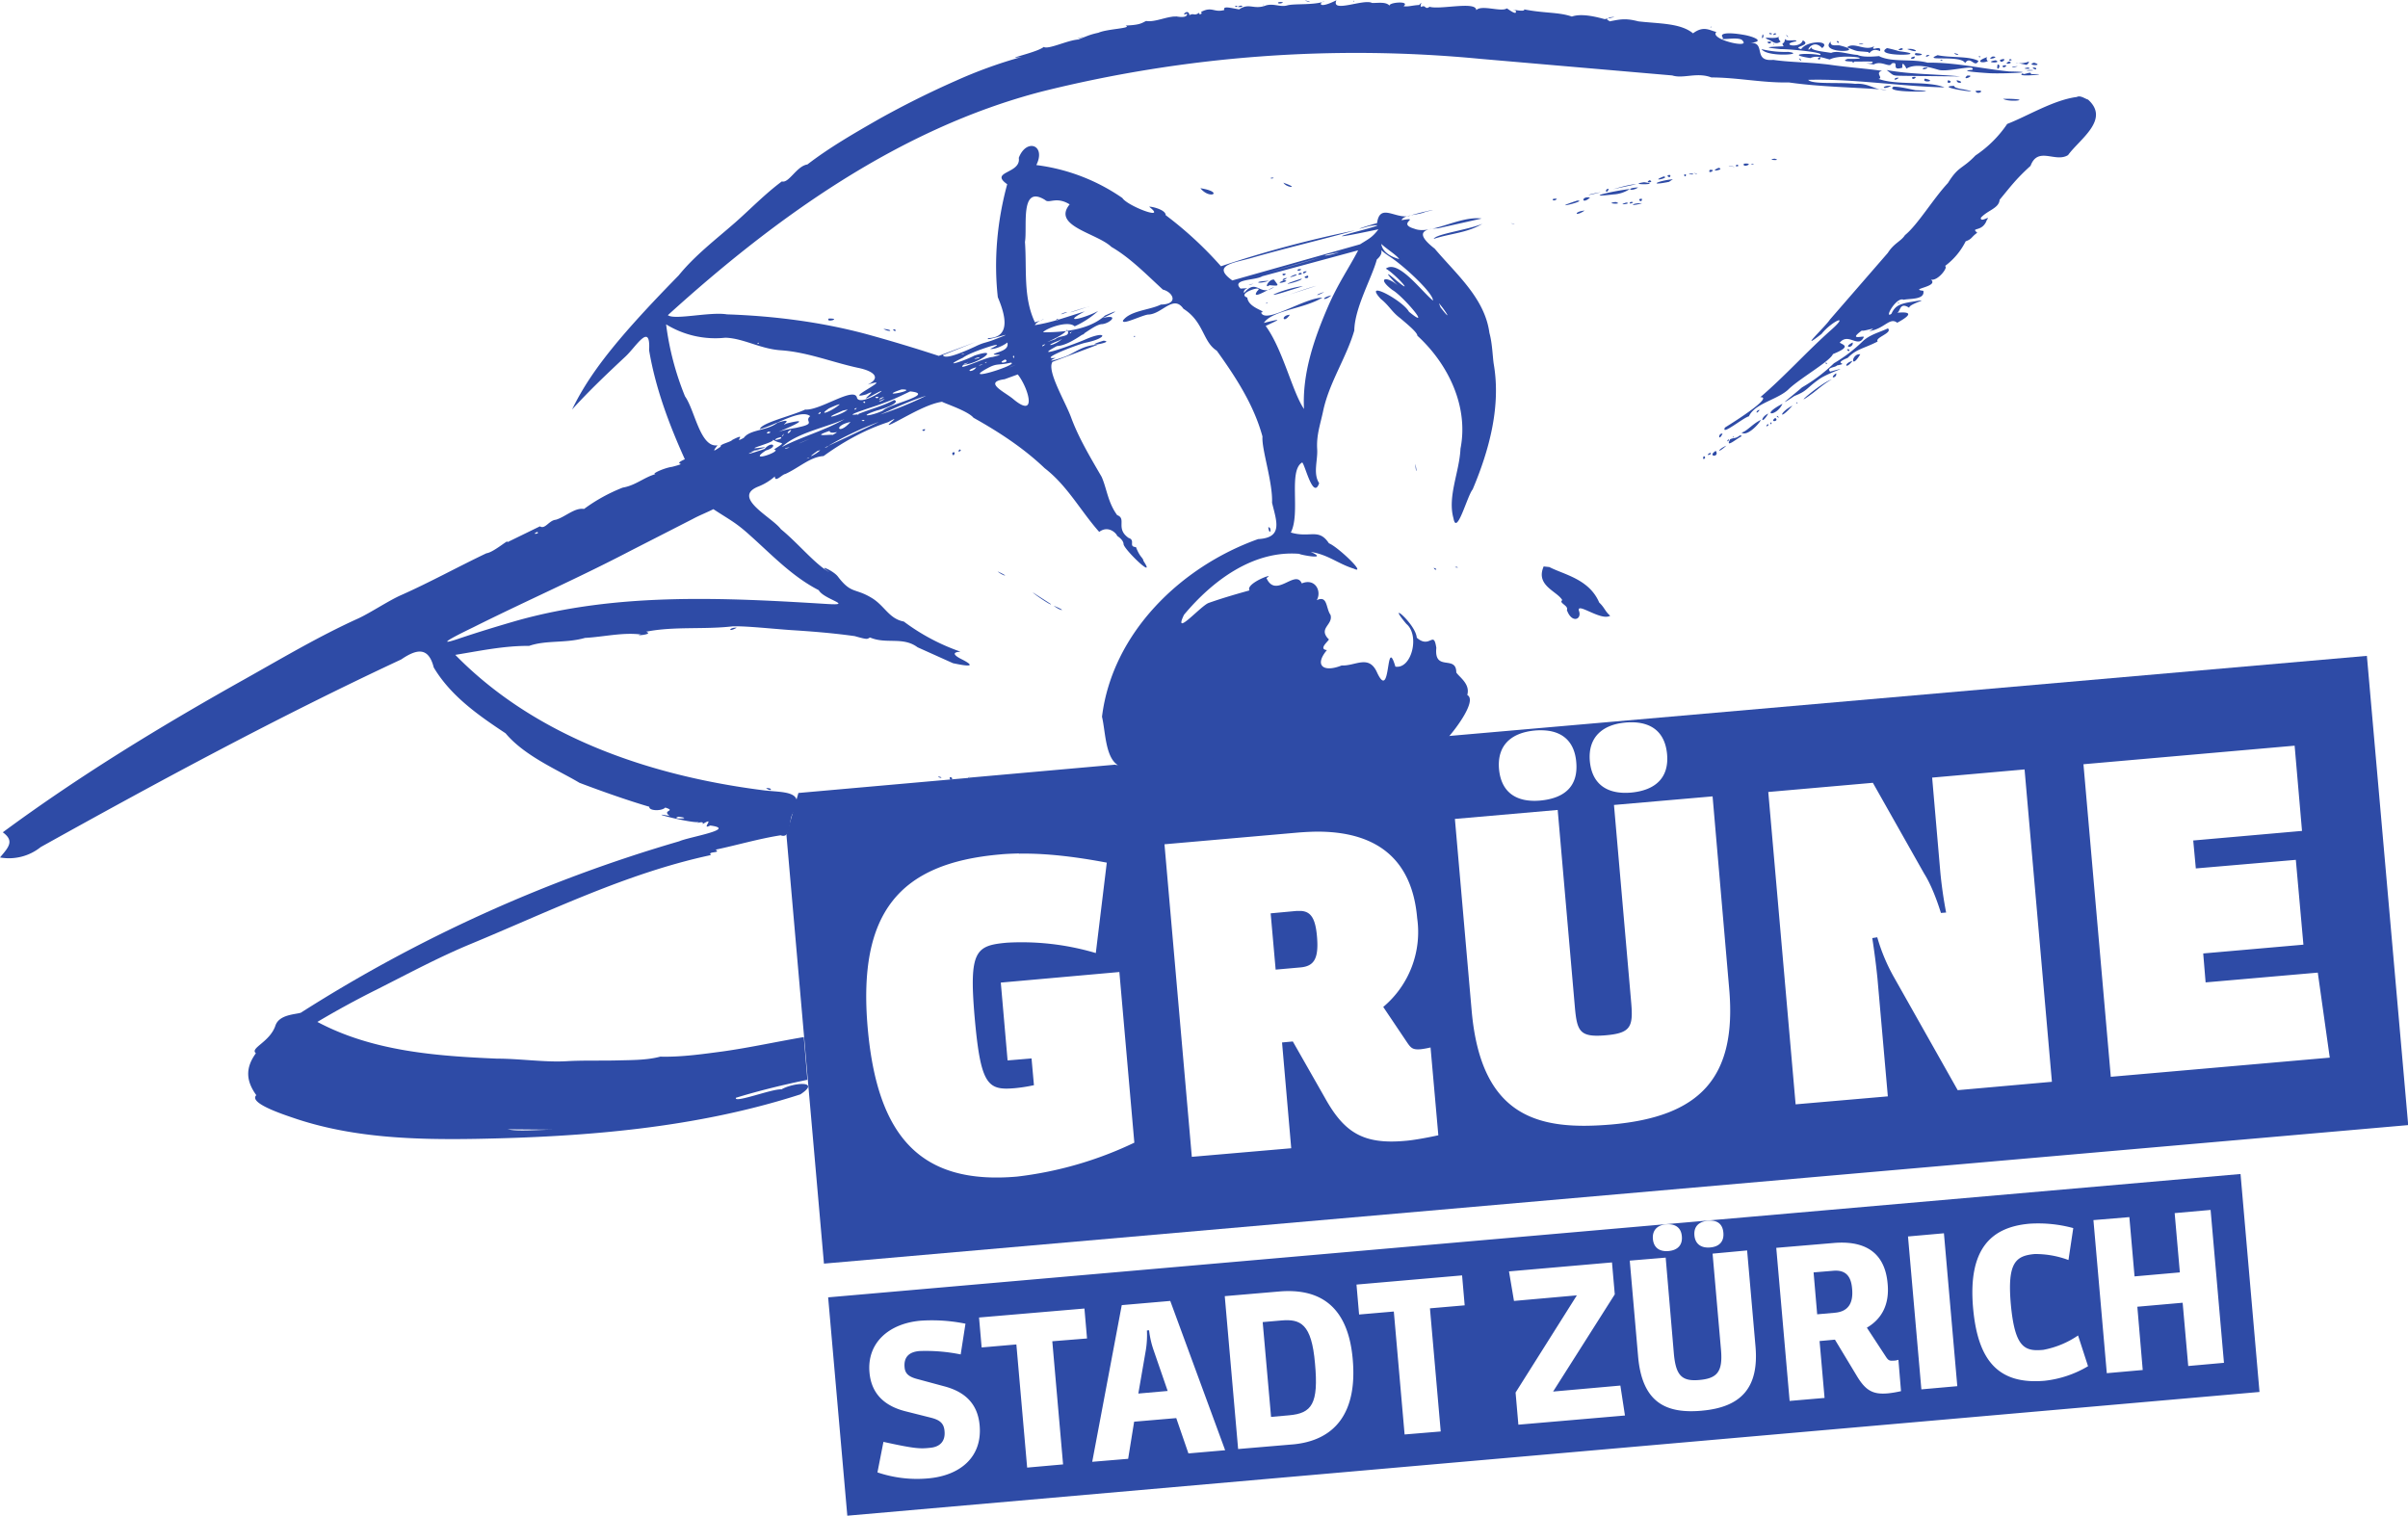 <svg xmlns="http://www.w3.org/2000/svg" viewBox="0 0 12.064 7.595" fill="#2e4ba6">
  <path d="m11.858 3.286-4.605.402-1.66.145c-.001 0-.003 0-.004-.002l-.73.065v.002l.674-.06-.674.06-.014.001.001-.001L4 3.973l-.06.21.088 1.006.023.265.077.877 7.937-.694zm-7.012.612.012-.002v-.003a.028.028 0 0 0-.012.005zm3.34-.279c.091.004.156.051.166.16.01.113-.053.18-.18.192-.117.01-.196-.039-.207-.158-.01-.118.062-.183.18-.193a.323.323 0 0 1 .04-.001zm-.456.04c.091.003.158.05.167.16.01.113-.05.18-.181.192-.117.01-.195-.039-.206-.158-.01-.118.06-.182.18-.193a.327.327 0 0 1 .04-.001zm3.766.077.037.427-.545.048.013.14.501-.043.038.425-.502.044.012.145.562-.049.06.426-1.097.096-.137-1.566zm-1.353.119.137 1.565-.472.042-.321-.569a.92.92 0 0 1-.082-.197L9.38 4.7c.01.063.02.142.026.202l.052.591-.462.04-.137-1.565.524-.046.257.455c.03.047.06.12.084.197l.026-.002a2.156 2.156 0 0 1-.029-.202l-.041-.474zM8.58 3.99l.083.962c.04.45-.148.643-.59.682-.355.03-.652-.027-.7-.57l-.084-.961.515-.045.086.987c.011.124.025.153.155.142.126-.011.138-.043.127-.167l-.086-.987zm-1.955.177c.263.007.449.128.475.433a.49.49 0 0 1-.17.445l.119.177c.02.03.03.038.068.035a.42.42 0 0 0 .05-.009l.039.44c-.05.011-.125.025-.167.028-.212.019-.306-.044-.402-.217l-.16-.281-.054.005.046.53-.498.043-.137-1.566.673-.059c.04-.003.08-.005.118-.004zm-1.52.11c.106-.002.245.008.44.045l-.055.453a1.306 1.306 0 0 0-.444-.052c-.158.014-.192.039-.163.374.03.34.065.367.201.355a.783.783 0 0 0 .096-.015l-.012-.134-.12.01-.034-.39.594-.053.075.855a1.86 1.86 0 0 1-.588.17c-.483.042-.7-.2-.748-.746-.05-.577.159-.824.663-.868.029-.003.06-.004.095-.005zm1.413.287h-.022l-.13.012.025.282.124-.011c.068-.006.093-.043.083-.156-.008-.092-.032-.124-.08-.127z"/>
  <path d="M6.696.001c-.1.05-.085.007-.06.006-.054.02-.151.01-.187.02-.035.01-.067-.011-.106 0-.062.024-.084-.015-.135.02C6.166.04 6.125.028 6.134.05c-.052.015-.061-.02-.117.01.012.012-.016.016-.008.003-.028.02-.026 0-.05.013-.005-.039-.049.01-.012-.008.006.04-.126-.006-.053.015-.045-.003-.108.03-.152.022-.023.011-.03.02-.103.023.037.014-.091.016-.136.036-.047.01-.064.02-.101.034-.053.003-.151.052-.173.037-.031.028-.218.066-.11.05a2.315 2.315 0 0 0-.329.119 4.601 4.601 0 0 0-.389.194c-.122.07-.244.14-.356.226-.054.008-.093.096-.128.085-.085.063-.164.145-.235.207-.097.085-.2.163-.282.264-.089.091-.174.18-.258.276-.106.122-.206.25-.276.396.082-.091.176-.18.269-.267.053-.05.125-.174.117-.03.032.19.1.371.179.546-.074.033.032.013-.064.038-.047.006-.143.053-.047.03-.079.006-.123.061-.2.074a.848.848 0 0 0-.194.107c-.046-.008-.094.04-.141.054-.035.003-.054.05-.08.033l-.164.08c.014-.023-.066.05-.104.055-.143.068-.282.145-.426.209-.062.027-.153.088-.215.117-.195.088-.38.198-.567.303-.418.234-.829.484-1.215.769.059.043.03.074-.014.126a.254.254 0 0 0 .204-.052c.593-.33 1.191-.653 1.806-.94.079-.054.137-.063.163.04.085.143.224.24.36.33.096.115.267.186.37.248.113.043.247.09.35.12-.003.021.062.023.08.004.058.019-.02.012.022.042-.14-.026.121.041.148.03-.03.015.028-.011.017.011.07-.043-.013.033.038.007.14.018-.11.058-.155.079a7.346 7.346 0 0 0-1.896.859c-.029.009-.108.009-.127.064-.028.084-.13.113-.098.139-.056.077-.047.142.002.21-.04.04.135.097.21.122.287.093.593.102.89.097.548-.01 1.102-.054 1.626-.223.106-.07-.034-.06-.095-.025-.045-.004-.241.072-.228.042.118-.036.237-.065.358-.09l-.018-.214c-.136.023-.271.053-.407.072-.091.012-.206.029-.312.026-.067.018-.142.017-.218.019-.084.002-.17-.001-.254.004-.106.006-.232-.013-.346-.013-.306-.013-.624-.037-.9-.184a4.58 4.58 0 0 1 .305-.166c.154-.078.303-.158.462-.224.396-.164.784-.356 1.205-.446-.022-.02.054-.008.023-.027.109-.023.217-.055.326-.072.053.02.04-.074.06-.108.072-.12-.052-.105-.15-.118-.562-.072-1.135-.264-1.54-.678.123-.02.245-.046.37-.045.086-.03.182-.012.28-.04.093-.005.19-.029.28-.017-.045.008.07.001.026-.014.14-.028.29-.01.434-.027.068-.002.193.012.294.019.095.006.202.014.317.03.07.02.061.014.077.007.082.035.164-.006.238.049l.178.08c.009.001.147.034.047-.018-.037-.018-.06-.037-.01-.04a1.048 1.048 0 0 1-.284-.151c-.075-.014-.096-.08-.162-.119-.083-.05-.101-.018-.168-.106-.024-.032-.112-.067-.042-.022-.07-.037-.156-.144-.244-.216-.043-.059-.251-.16-.111-.214a.278.278 0 0 0 .081-.05c0 .034.037-.011.052-.012.07-.032.125-.086.192-.09.088-.064.2-.13.324-.17.093-.053-.066.053.041-.003.073-.038.164-.092.236-.1-.048-.007.117.04.15.081.127.071.25.151.357.253.114.088.179.213.273.319.046-.035.087.008.09.02.006.004.03.02.032.04-.004.022.168.188.1.086-.004-.02-.017-.016-.038-.07-.04-.002 0-.034-.037-.046-.067-.047-.008-.096-.057-.114-.047-.064-.052-.134-.078-.192-.058-.1-.116-.197-.153-.298-.03-.081-.123-.234-.093-.278l.227-.086c-.064.003-.097.027-.142.05-.023.013-.14.049-.069.016-.096.012.108-.067.15-.076.116-.024.107-.064-.002-.016-.05.022-.28.106-.142.033.082-.005.18-.11.227-.11.04-.004.09-.053 0-.03.051-.021.108-.055.014-.013-.084.076-.221.084-.31.084.009-.017.124-.062.158-.03a.472.472 0 0 0 .118-.077c-.06.033-.196.07-.067.002-.105.032-.159.054-.25.069.011-.027.094-.044 0-.014-.06-.126-.04-.268-.05-.403.013-.074-.027-.29.101-.21.02.02.055-.02.123.022-.09.109.137.144.209.213.095.055.176.139.258.214.05.012.082.073-.01.075-.057.028-.154.03-.19.08-.005.024.089-.024.125-.03.07 0 .127-.103.178-.029.103.065.096.165.167.21.095.132.186.272.229.43-.005.064.052.228.048.332.023.095.056.175-.07.182-.387.138-.73.47-.782.89.019.08.016.224.096.25l1.635-.143c.047-.052.148-.19.099-.216.016-.056-.041-.09-.055-.113 0-.09-.112-.001-.1-.123-.014-.092-.031.008-.098-.051-.005-.07-.16-.198-.052-.069.068.056.027.227-.055.214-.05-.167-.02.187-.093.027-.041-.089-.109-.029-.176-.033-.092.037-.139 0-.074-.077-.05-.005.022-.055.008-.055-.053-.055.024-.071.01-.121-.024-.034-.014-.1-.069-.074.026-.045-.008-.112-.075-.084-.032-.074-.13.079-.177-.027.053-.032-.107.026-.085.062-.05.014-.129.036-.205.063-.04.015-.18.177-.123.059.142-.17.347-.325.58-.305-.02 0 .155.036.055-.01.09.015.135.059.215.084.07.033-.08-.11-.124-.127-.052-.078-.094-.025-.191-.054.05-.097-.014-.31.057-.351.014.01.055.19.085.104-.032-.049-.006-.115-.01-.172-.004-.07.016-.123.03-.19.03-.142.117-.268.156-.403.002-.115.088-.263.113-.356.056-.048-.019-.069.068-.012.075.05.217.184.213.218-.062-.052-.174-.206-.236-.16.043.023.153.143.054.06-.082-.07-.027-.008.008.026-.054-.05-.113-.043-.029.021.051.028.206.21.083.109-.031-.057-.235-.166-.141-.064.04.031.055.065.097.096.04.034.086.072.086.088.154.141.258.354.216.566-.005.116-.066.24-.035.349.016.091.069-.113.096-.145.083-.196.142-.415.106-.626-.006-.036-.007-.104-.022-.158-.023-.174-.167-.295-.274-.422-.077-.06-.086-.098.016-.102l.219-.049c-.111-.015-.256.084-.337.051-.093-.027.039-.06-.064-.043.008-.027.084-.025.118-.041.11-.027-.048.007-.08.02-.069.016-.147-.067-.161.036-.048.012-.147.046-.04.015.113-.018-.038.021-.076.031-.166.046.059-.002.123-.015-.031.04-.044.045-.092.075l-.64.181c-.107-.076.009-.088.09-.111.174-.05.35-.091.526-.14a5.688 5.688 0 0 0-.673.18 1.86 1.86 0 0 0-.277-.256c.001-.032-.097-.049-.08-.04.088.07-.112-.006-.137-.046a.97.97 0 0 0-.431-.165c.05-.101-.05-.136-.088-.036.013.08-.15.067-.058.132-.05.184-.068.378-.047.566.032.076.073.2-.046.205-.039.024.174-.048.04.003-.057.023-.06.016-.107.039-.037.017-.153.071-.162.043l.165-.066-.186.07a7.827 7.827 0 0 0-.366-.11c-.225-.06-.46-.09-.695-.098-.086-.014-.264.03-.296.004.54-.49 1.158-.934 1.872-1.12a6.508 6.508 0 0 1 2.2-.164l.96.083c.055.018.123-.018.196.01.128 0 .259.028.388.025.161.023.328.024.491.037-.06.004-.089-.035-.158-.03-.079-.009-.217.004-.236-.02.224-.006.456.032.683.038-.085-.035-.24-.009-.331-.043.027-.003-.02-.031.018-.04-.065-.01-.174-.018-.257-.03C9.067.311 8.974.313 8.884.3c-.108.01-.03-.093-.121-.085.089-.006.02-.033-.03-.041-.07-.012-.125-.01-.1.016-.026.017.087-.012.099.016.034.038-.17-.01-.133-.046-.031-.006-.063-.034-.117.007-.063-.052-.171-.048-.274-.06-.065-.017-.091-.01-.144 0-.006-.008-.024-.006 0-.02.058-.007-.009.005-.024.009-.028-.007-.112-.032-.165-.013C7.81.06 7.735.067 7.636.047c.008.018-.09-.008-.043.005.012.033-.041-.01-.044-.01-.027.02-.127-.02-.153.009 0-.047-.18-.001-.234-.017-.024.018-.018-.013-.042.001-.009-.009.012-.035-.01-.01-.036.002-.056.01-.078.006.037-.03-.088-.018-.068 0-.018-.023-.053-.016-.09-.016-.04-.023-.21.054-.178-.015zm1.875.137c.01-.011-.007 0 0 0zM5.316 1.575c.064-.02.005-.009 0 0zm.101.1c.006.011.035-.022 0 0zM6.537.002c.033.015.034.006 0 0zm.247.003c-.009-.004 0 .008 0 0zm-.358.006c-.035-.005-.027.014 0 .003V.012zm.018.002c.007 0 .001 0 0 0zm-.105.01-.004.002zm-.012.001c.001.003.012-.002 0 0zm-.11.004c-.045.012.03.008 0 0zM6.198.03c-.025-.004.004.013 0 0zm2.666.135c-.002.013.028.004.005.001zm.027.002c-.027.017.028.001 0 0zm-.06.005c-.012.037.013.01 0 0zm.117.002c.012.02.015.01 0 0zM8.915.18c-.01.022-.1-.002-.057.018.027.01.037.029.063.01C8.911.2 8.907.186 8.915.18zm-.027.039c-.006 0 0 .012 0 0zM5.43.184c-.064.017-.017.008 0 0zm-.032.01c-.014.004-.06.017 0 0zm3.545 0c-.003.035-.022.013-.007.038-.08.003-.11.005-.015.014.05 0 .229.017.196.03C9.06.264 8.941.271 9.07.291c.033-.016.07.001.097.007.06-.032.245 0 .09-.003-.057.02.081.011.123.014.017.017-.08 0 .007.014.04-.022.081.02.09-.005.043-.013-.008.04.054.021-.005-.042.018-.002.02.005.048-.03.126-.004.162.006.046.013.19-.031.168 0-.086.006.071.016.09.017.071.003.265-.006.094-.009-.137-.014-.27-.046-.408-.044-.078-.021-.174 0-.242-.032.017-.005-.072.011-.109-.007-.043-.002-.1-.024-.132-.01C9.132.258 9.06.252 9.079.233c-.044.053-.004-.05.05.008.047-.038-.074-.04-.105.005-.052-.012.057-.017.008-.044-.013.045-.121.021-.033.005.005-.013-.051.005-.056-.013zm1.21.16c.067 0 .012-.007 0 0zm-.98-.147c-.069.064.193.057.045.021-.016-.004-.052.008-.046-.021zm.08.03c.063.025.043.017.108.024.006.019.009-.026.058-.005.009-.036-.053.008-.029-.025-.044.028-.102-.023-.136.006zM9.21.207c-.023-.006.011.02 0 0zM8.855.21c.006.021.038-.008 0 0zm.481.008c-.047 0-.008.008 0 0zm.118.023c-.082.046.241.037.063.016-.021-.006-.042-.012-.063-.016zm.072 0c-.043.017.03.01 0 0zm-.701.005c.029.043.228.026.134.014a.488.488 0 0 1-.134-.014zm.73 0c.073.027.041-.008 0 0zm.042.02c-.022.023.081.006 0 0zm.194 0c.004.013.043.01 0 0zm-.124.01c-.024-.005-.024.02 0 0zm.042 0c-.088.034.116-.003.136.04.027-.04.048.028.067-.011C9.864.28 9.772.29 9.71.277zm.274.007c-.043.024.046.002 0 0zm-.391 0c-.044.01.007.02 0 0zm.33 0c-.02-.004 0 .01 0 0zm.037.002c-.08.027-.014.036.007.016-.01.014-.02-.013-.007-.016zM9.12.287c-.027.003 0 .024 0 0zm-.107.006c.015.025.012 0 0 0zm1.058.003c-.021.012.024.007 0 0zM9.731.3c-.024-.004.003.01 0 0zm.289 0c0 .028.049-.017 0 0zm-.022.002c-.068.012.039.017 0 0zm.067.006c-.039.02.033.009 0 0zm.101 0c-.053.022-.113-.006-.014.017L10.16.32zm-.876 0c-.024-.002 0 .011 0 0zm.901.006c-.048.014.056.018 0 0zm-.183.009c-.01.047.025.002 0 0zm.026.006c-.005.023.041-.01 0 0zm.075.003c-.036 0-.04.012 0 0zm.048.007c-.044.007.04.009.001-.001zm-.518 0c-.027.02.05-.004 0 0zm.56.001c-.039-.008.014.021 0 0zm-.747.011c.04.03.024.028.09.029l.28.003c-.123-.012-.25-.01-.37-.032zm.683.016c-.052.024.168 0 .04.005.005-.02-.042.009-.04-.005zm-.28.012c-.032.031.05-.005 0 0zM9.58.387c-.004.023.041-.01 0 0zM9.513.39c-.027-.005-.03.023 0 0zm.131.004c-.023.023.068.014 0 0zm.116.008c-.014.025.035.008 0 0zm.043 0c0 .023.05.01 0 0zM9.79.43c-.117.005.187.046.048.018C9.783.44 9.79.43 9.791.429zm-.315 0c-.053-.003-.046.025 0 0zm.012.004c-.061.036.29.024.11.018-.036-.007-.073-.017-.11-.018zm.41.022c.01.025.059-.01 0 0zm.506.03c-.117.016-.246.096-.347.135a.582.582 0 0 1-.159.158c-.067.07-.084.051-.138.138-.073.078-.152.21-.215.261-.021.032-.055.04-.086.089l-.29.334c-.023.036-.168.17-.042.072.05-.063.145-.106.048-.02-.122.108-.232.232-.355.337.068-.003-.125.12-.177.152-.022.045.094-.051.12-.056.03-.067.15-.084.203-.14.063-.057.204-.137.218-.172.092-.037.054-.045.034-.057.043-.053.093.03.12-.027.01-.013-.085.021-.009-.034.006.007.093-.025.036.003.076-.01.103-.072.141-.042.074-.04.073-.057 0-.05.017-.007.012-.056.06-.025-.001-.022.13-.05.014-.03-.063.01-.085.021-.103.06-.04.03.025-.088.061-.07.03-.007.108.001.099-.045-.076-.009.08-.02.038-.056.036.008.09-.066.07-.068a.346.346 0 0 0 .104-.124c.033-.012.026-.02.058-.043-.036-.03.026 0 .048-.064.023-.028-.033.017-.03-.011.034-.038.091-.047.094-.09.054-.065.082-.104.155-.17.037-.1.125-.014.188-.054.058-.08.212-.178.1-.278-.017-.005-.04-.024-.058-.012zm-.896 1.03c.004.008.017.005 0 0zm.528-1.021c.033.02.151.003.027 0h-.027zm-1.144.3c-.05.006.042.012 0 0zM8.782.82c-.02.002-.006.003.005.004zm-.045 0c-.011.026.06-.005 0 0zm-.036.005c-.018.015.026.007 0 0zM8.663.83c.068.014-.016 0 0 0zM8.61.841c-.057.025.038.008 0 0zm-.044.01c-.015.026.04-.003 0 0zm-.08.016c.022.01.022.003 0 0zM8.48.87c-.048-.002.016.01 0 0zm-.042.004c0 .024.02-.005 0 0zm-.07.003c-.033-.002.005.024 0 0zm-.033.007c-.076.03.036.007 0 0zM6.369.89c-.013.01.032 0 0 0zm2.012.008c-.079.008-.126.035-.019.013zm-.117.005c-.03.018.03.01 0 0zm-.027.01c-.096.014.097.013 0 0zM6.43.915c.012.025.08.03.012.005L6.434.917zm1.767.008c-.036 0-.112.025-.12.026l.12-.026zm.01.016c-.069.003-.035.025 0 0zm-.042.008c-.073.008-.248.047-.081.027a.161.161 0 0 0 .081-.027zM6.014.943c.048.06.121.019 0 0zM8.06.947c-.022-.005-.015.033 0 0zm-.04.016c-.064.01-.096.025 0 0zM7.966.99c-.045-.01-.044.039 0 0zM7.8.996c-.04-.004-.014.02 0 0zm.426 0c-.031-.002.002.027 0 0zm-.324.009c-.162.053.06-.001 0 0zm.267.007c-.02.018.036-.002 0 0zm-.075 0c-.064.008.048.014 0 0zm.053.003c-.055.017.037.004 0 0zm.08.003c-.058-.001-.065.02 0 0zm-.288.037c-.056.005-.05.034 0 0zm-.37.063c.024.01.026.006 0 0zm-.142.003c-.068.03-.234.051-.244.076.08-.027.17-.03.244-.076zm-.507.101c.025.024.077.056.09.076-.037-.01-.083-.032-.09-.076zm-.115.031c-.047.091-.101.166-.152.284-.07.162-.129.334-.12.512-.058-.084-.106-.299-.192-.416.072-.034.087-.039-.009-.015.04-.063.204-.071.293-.127-.096.004-.285.134-.307.075.035-.007-.063-.02-.069-.075-.06-.021.09-.067.05-.033-.035.05.063-.013.084-.02-.073.053-.085-.048-.15.03-.01-.027.051-.026-.018-.022-.048-.049.074-.04.109-.062l.481-.13zm-.55.19c.003 0 .001-.003 0 0zm.456-.181c-.057.024-.12.023-.023.006zm-.094.028-.342.098c.114-.032.228-.068.342-.098zm-.113.059c-.016.02.04-.005 0 0zm.043.011c-.025-.005-.025.024 0 0zm-.034.007c-.029.019.032.004 0 0zm-.087.005c-.004.02.036-.006 0 0zm.062.004c-.07.029.039-.003 0 0zm.065.005c-.042.008.01.023 0 0zm-.097.005c-.002.002-.02.015 0 0zm-.008.007c-.028 0-.03.024 0 0zm-.015.011c-.067.028.045.003 0 0zm.088-.008c-.163.052.011.011 0 0zm-.138.005c-.027-.004-.052.049-.023.028.056.005.043.002.023-.028zm-.026.006c-.081.002-.06.02 0 0zm-.077.015c-.027.003-.034.01 0 0zm.315.01c-.06.016-.12.04-.179.058l.179-.058zm-.067.002c-.08.006-.235.074-.083.026l.083-.026zm.106.029c-.05.015-.042.025 0 0zm.036.017c-.057.013-.039.033 0 0zm-.323.036c-.016.013.014-.004 0 0zm.862.003c.035.04.071.102.008.021zm-1.752.016c-.129.038-.117.04-.01.003l.008-.002zm1.01.04-.005.002zm-.005.002c-.049.004-.032.048 0 0zm-2.31.019c-.018.023.069-.001 0 0zm1.148.003c.004.012-.02.006 0-.002zm-1.963.026a.47.47 0 0 0 .297.067c.092.003.174.056.278.063.133.009.257.06.387.088.079.016.118.05.048.084.148-.047-.137.085-.007.049.08-.04-.063.057.034.003.123-.068-.058.061-.08.016-.01-.064-.184.063-.26.057-.066.031-.221.067-.227.098.077-.019.205-.103.252-.065-.033.028.035.036-.06.056-.017.006-.072.007-.138.039.054-.022.239-.098.079-.058-.043.021.053-.035-.045-.004-.054.042-.136.032-.169.076-.062.034.028-.034-.057.01-.01.012-.067.022-.058.034-.018.01-.054.04-.016-.007-.087.014-.114-.177-.163-.245a1.43 1.43 0 0 1-.095-.362zm6.122.02c-.044.021-.092.031-.129.067a.753.753 0 0 1-.142.108.821.821 0 0 1-.16.121c-.045.04-.144.114-.038.043.066-.026.057-.037.125-.085.049-.034.175-.07.054-.037-.02-.022.026-.02.034-.031.071-.014-.031-.003.054-.038.045-.046.078-.045.15-.082-.015-.02.075-.042.052-.065zm-5.033.003c.036.02.054.004 0 0zm.059.003c-.027-.006.01.02 0 0zm.861 0c.023.04-.036.027-.058.048-.11.04.04-.012.058-.047zm.022.01c.013-.004-.007.005 0 0zm.05.002c-.02.007-.032.01 0 0zm-.053.002c.007.008-.014.005 0 0zm.316.019c0 .012.013-.004 0 0zm-.36.014c-.043.038-.1.04-.017.009zm.208.009c-.13.04.065.006 0 0zm3.753.009c-.055.027.005.031 0 0zm-4.235 0c.007.029-.019.04-.049.05-.068.023.074-.001-.027.023-.032 0-.186.076-.143.038.069-.002.195-.092.053-.045-.044.024-.175.067-.056.01.035-.029.252-.098.136-.044.02.004.065-.015.086-.032zM3.8 1.717c.005.013-.013.001 0 0zm1.437.008c-.02.02-.022.003 0 0zm4.027.026c-.027-.006.009.02 0 0zm-4.44.021c.026 0-.027.006 0 0zm4.496.003c-.046-.005-.05.084 0 0zm-4.242.006c.011.021-.01.01 0 0zm-.178.01c.033 0-.054.016 0 0zm.136.01c.03.016-.053.025 0 0zm4.245.007c-.048.014-.035.047 0 0zm-4.337.006c-.014.012-.009-.002 0 0zm-.093.003c-.02.012-.036.008 0 0zm.213 0c.05.007-.263.106-.115.027.048-.026.052-.012.115-.027zm4.09.002c-.025-.006.004.01 0 0zm-4.23.006c-.018.01-.032.006 0 0zm.166.002c-.04.018-.047.019 0 0zm-.199.013c-.018.03-.066.019 0 0zm4.308.03c-.041.03.007.025 0 0zm-4.1.006c.053.067.1.226-.022.124-.042-.036-.154-.085-.044-.1l.066-.024zm4.078.025c-.054.016-.221.162-.094.068.03-.023.06-.05.094-.068zm-4.66.05c.096 0-.138.047 0 0zm-.047.005c-.006.015-.003.006 0 0zm.09.005c.132.014-.105.063-.138.097-.06.028-.13.033-.03-.001.015-.003.127-.038.088-.053-.056.03-.116.045-.177.069-.005.002 0 .01-.007.003-.094.014.11-.046.134-.058.044-.015.09-.038.13-.057zm.08.022a1.855 1.855 0 0 1-.23.094c.076-.034.151-.07.23-.094zm-.24.005c.002.015-.033 0 0 0zm.029.002c-.04.025-.023 0 0 0zm.004.008c-.02.018-.052.02 0 0zm-.102.013c.014.014-.018.006 0 0zM9 2.017c.007.014.007-.006 0 0zm-.07.006c-.118.062-.029.066 0 0zm-4.723.003c-.044.038-.114.061-.055.021-.012.005.049-.024.055-.021zm4.773.006c-.07.038-.068.079 0 0zm-4.688.012c-.009.017-.019.003 0 0zm-.045.008c-.03.028-.14.055-.046.015l.022-.01zm4.569.002c-.019-.001-.023.03 0 0zm-4.706.01c.01.009-.027.018 0 0zm4.749.008c-.043.02-.036.062 0 0zm.042.013c.018.02.007-.006 0 0zm-.007.009c-.033.024.024.018 0 0zM4.231 2.1c-.1.058-.214.087-.314.14.072-.07.214-.096.314-.14zm.097.004c.013.01-.03.004 0 0zm4.494 0c-.038.016-.073.06-.097.063.026.022.086-.04.097-.063zm-4.561.01c-.06.069-.09.019 0 0zm.142 0c-.084.04-.17.082-.254.12.081-.047.166-.088.254-.12zm4.472.003c-.013-.002.002.02 0 0zm-.019.008c-.02.021.015.005 0 0zm-4.222.025c-.031.005.004.017 0 0zm-.67.003c-.011.029-.034.016 0 0zm.192.006c.004.023.068-.01.016.02-.013-.004-.114.013-.016-.02zm-.308.004c.035 0-.023.02 0 0zm4.782.01c-.023-.005-.022.044 0 0zm-4.702 0c-.008.019-.02.019 0 0zm4.79.008c-.028.02-.026.009-.05.02-.027.049.033-.004.059-.016l-.008-.004zm-.037.007c.007.011.005-.005 0 0zM3.91 2.19c.018.008-.028.016-.027.014.005-.01.02-.01.027-.014zm.146.009c-.067.03-.073.03 0 0zm4.607.003c-.014 0-.009.021 0 0zm-4.79.001c.04.027.075.004.004.049.052.006-.143.073-.04.005.066-.019.03-.051-.006-.008-.016.006-.133.045-.05.01-.072.013.122-.029.022-.015-.08.011.076-.027.07-.04zm-.078.051c-.044.012.036-.006 0 0zm4.854-.021c-.045.019-.05.045 0 0zm-4.5.002c-.001.006-.035.014 0 0zm-.193.007c-.037.013-.025 0 0 0zm.851.01c-.018.022.021.003 0 0zm-.696.001c-.008.015-.092.06-.015.006l.015-.004zm4.485.006c-.047.03.022.034 0 0zm-3.813.008c-.025-.007-.004.034 0 0zm3.784.002c-.033.02.02.006 0 0zm-.031.016c-.014.027.02.01 0 0zm-4.483.007c.009 0-.029.013 0 0zm3.038.032c0 .036.012.058 0 0zm-3.517.227c.082.054.11.065.181.129.11.098.214.209.347.277.024.046.182.078.04.069-.518-.032-1.05-.058-1.554.084-.1.029-.202.06-.302.094-.126.041.046-.042.087-.062.26-.13.527-.247.785-.382l.313-.16c.033-.018.072-.033.103-.049zm2.78.091c.008.052.02-.003 0 0zm-3.664.023c.022.008-.033.016 0 .001zm4.61.175c-.02.002-.007.003.004.004zm.433 0c-.04.095.069.122.094.167-.02.014.033.027.023.049.024.07.078.048.06.003-.01-.043.112.054.157.026-.026-.022-.028-.041-.055-.066-.05-.118-.177-.14-.25-.178l-.029-.003zm-.55.005c.007.017.025.007 0 0zm-2.185.018c.024.022.07.032 0 0zm.176.105c.008.01.1.072.09.058l-.09-.058zm.105.067c.038.029.07.028 0 0zm-1.588.11c-.038-.003-.048.027 0 0zm1.843.706-.674.06.674-.06zm-.674.06c-.002-.014-.024.007 0 0zm-.161-.021c.012.013.032.005 0 0zm.059.004c0 .03.028 0 0 0zm-.92.055c.03.022.035-.004 0 0zm-.439.143c.084.01-.047.014 0 0zm-.855 1.566.225.002c-.07 0-.178.01-.225-.002zm6.639.709-.097.008.018.21.09-.008c.063-.006.092-.045.085-.12-.005-.064-.033-.096-.096-.09m-3.426.298-.011.001a.466.466 0 0 1-.006.102l-.037.214.147-.013-.07-.203a.459.459 0 0 1-.023-.1"/>
  <path d="M11.225 5.882 4.149 6.5l.096 1.094 7.075-.62zm-2.667.234c.04-.004.072.012.076.06.004.043-.019.07-.066.074-.045.004-.075-.017-.079-.06-.004-.046.023-.07.069-.074m-.21.018c.041-.003.074.013.078.06.004.043-.02.07-.067.074-.045.004-.074-.017-.078-.06-.004-.045.023-.07.066-.074M4.651 7.407a.618.618 0 0 1-.255-.03l.03-.153c.158.035.185.035.232.03.052-.004.079-.034.074-.084-.003-.04-.025-.056-.068-.067l-.127-.032c-.096-.024-.171-.08-.181-.195-.013-.148.097-.245.256-.259a.842.842 0 0 1 .225.015l-.024.154a.878.878 0 0 0-.206-.017c-.05.004-.08.028-.075.082.003.035.026.049.07.06l.126.034c.097.025.17.08.18.197.014.16-.1.251-.257.265m.675-.07-.18.016-.054-.617-.174.015-.013-.15.528-.045.013.15-.174.014zm.628-.055-.061-.177-.211.018-.03.186-.18.015.148-.785.243-.021.275.748zm.52-.045-.271.023-.067-.766.269-.023c.198-.018.348.064.372.338.024.266-.086.409-.302.428m.743-.065-.181.015-.054-.616-.174.015-.013-.15.529-.046.013.15-.174.015zm.389-.034-.014-.161.307-.487-.315.028-.025-.148.516-.045.014.16-.309.487.337-.03.023.15zm.919-.07c-.172.015-.298-.034-.319-.27l-.042-.482.18-.015.041.481c.01.109.039.14.128.132.09-.008.118-.042.108-.153l-.042-.48.173-.016.042.481c.018.208-.073.305-.27.322m.934-.087c-.076.007-.113-.014-.158-.09l-.108-.179-.077.007.025.285-.175.015-.067-.767.284-.024c.152-.014.26.04.274.204.01.104-.03.177-.104.22l.093.142c.014.022.019.025.042.023.01 0 .015-.002.023-.004l.013.157a.547.547 0 0 1-.065.011m.167-.02-.067-.766.18-.016.067.766zm.617-.043c-.235.02-.335-.105-.358-.366-.025-.29.086-.404.283-.421a.668.668 0 0 1 .219.022l-.024.16a.472.472 0 0 0-.17-.03c-.094.009-.137.042-.119.25.02.219.069.239.163.23a.458.458 0 0 0 .174-.072l.05.154a.539.539 0 0 1-.218.073m.72-.074-.028-.317-.227.02.027.317-.18.016-.067-.767.18-.015.026.297.227-.02-.026-.297.18-.016.067.766z"/>
  <path d="m6.418 6.616-.092.008.042.475.09-.008c.114-.01.149-.057.13-.261-.017-.197-.072-.223-.17-.214"/>
</svg>
